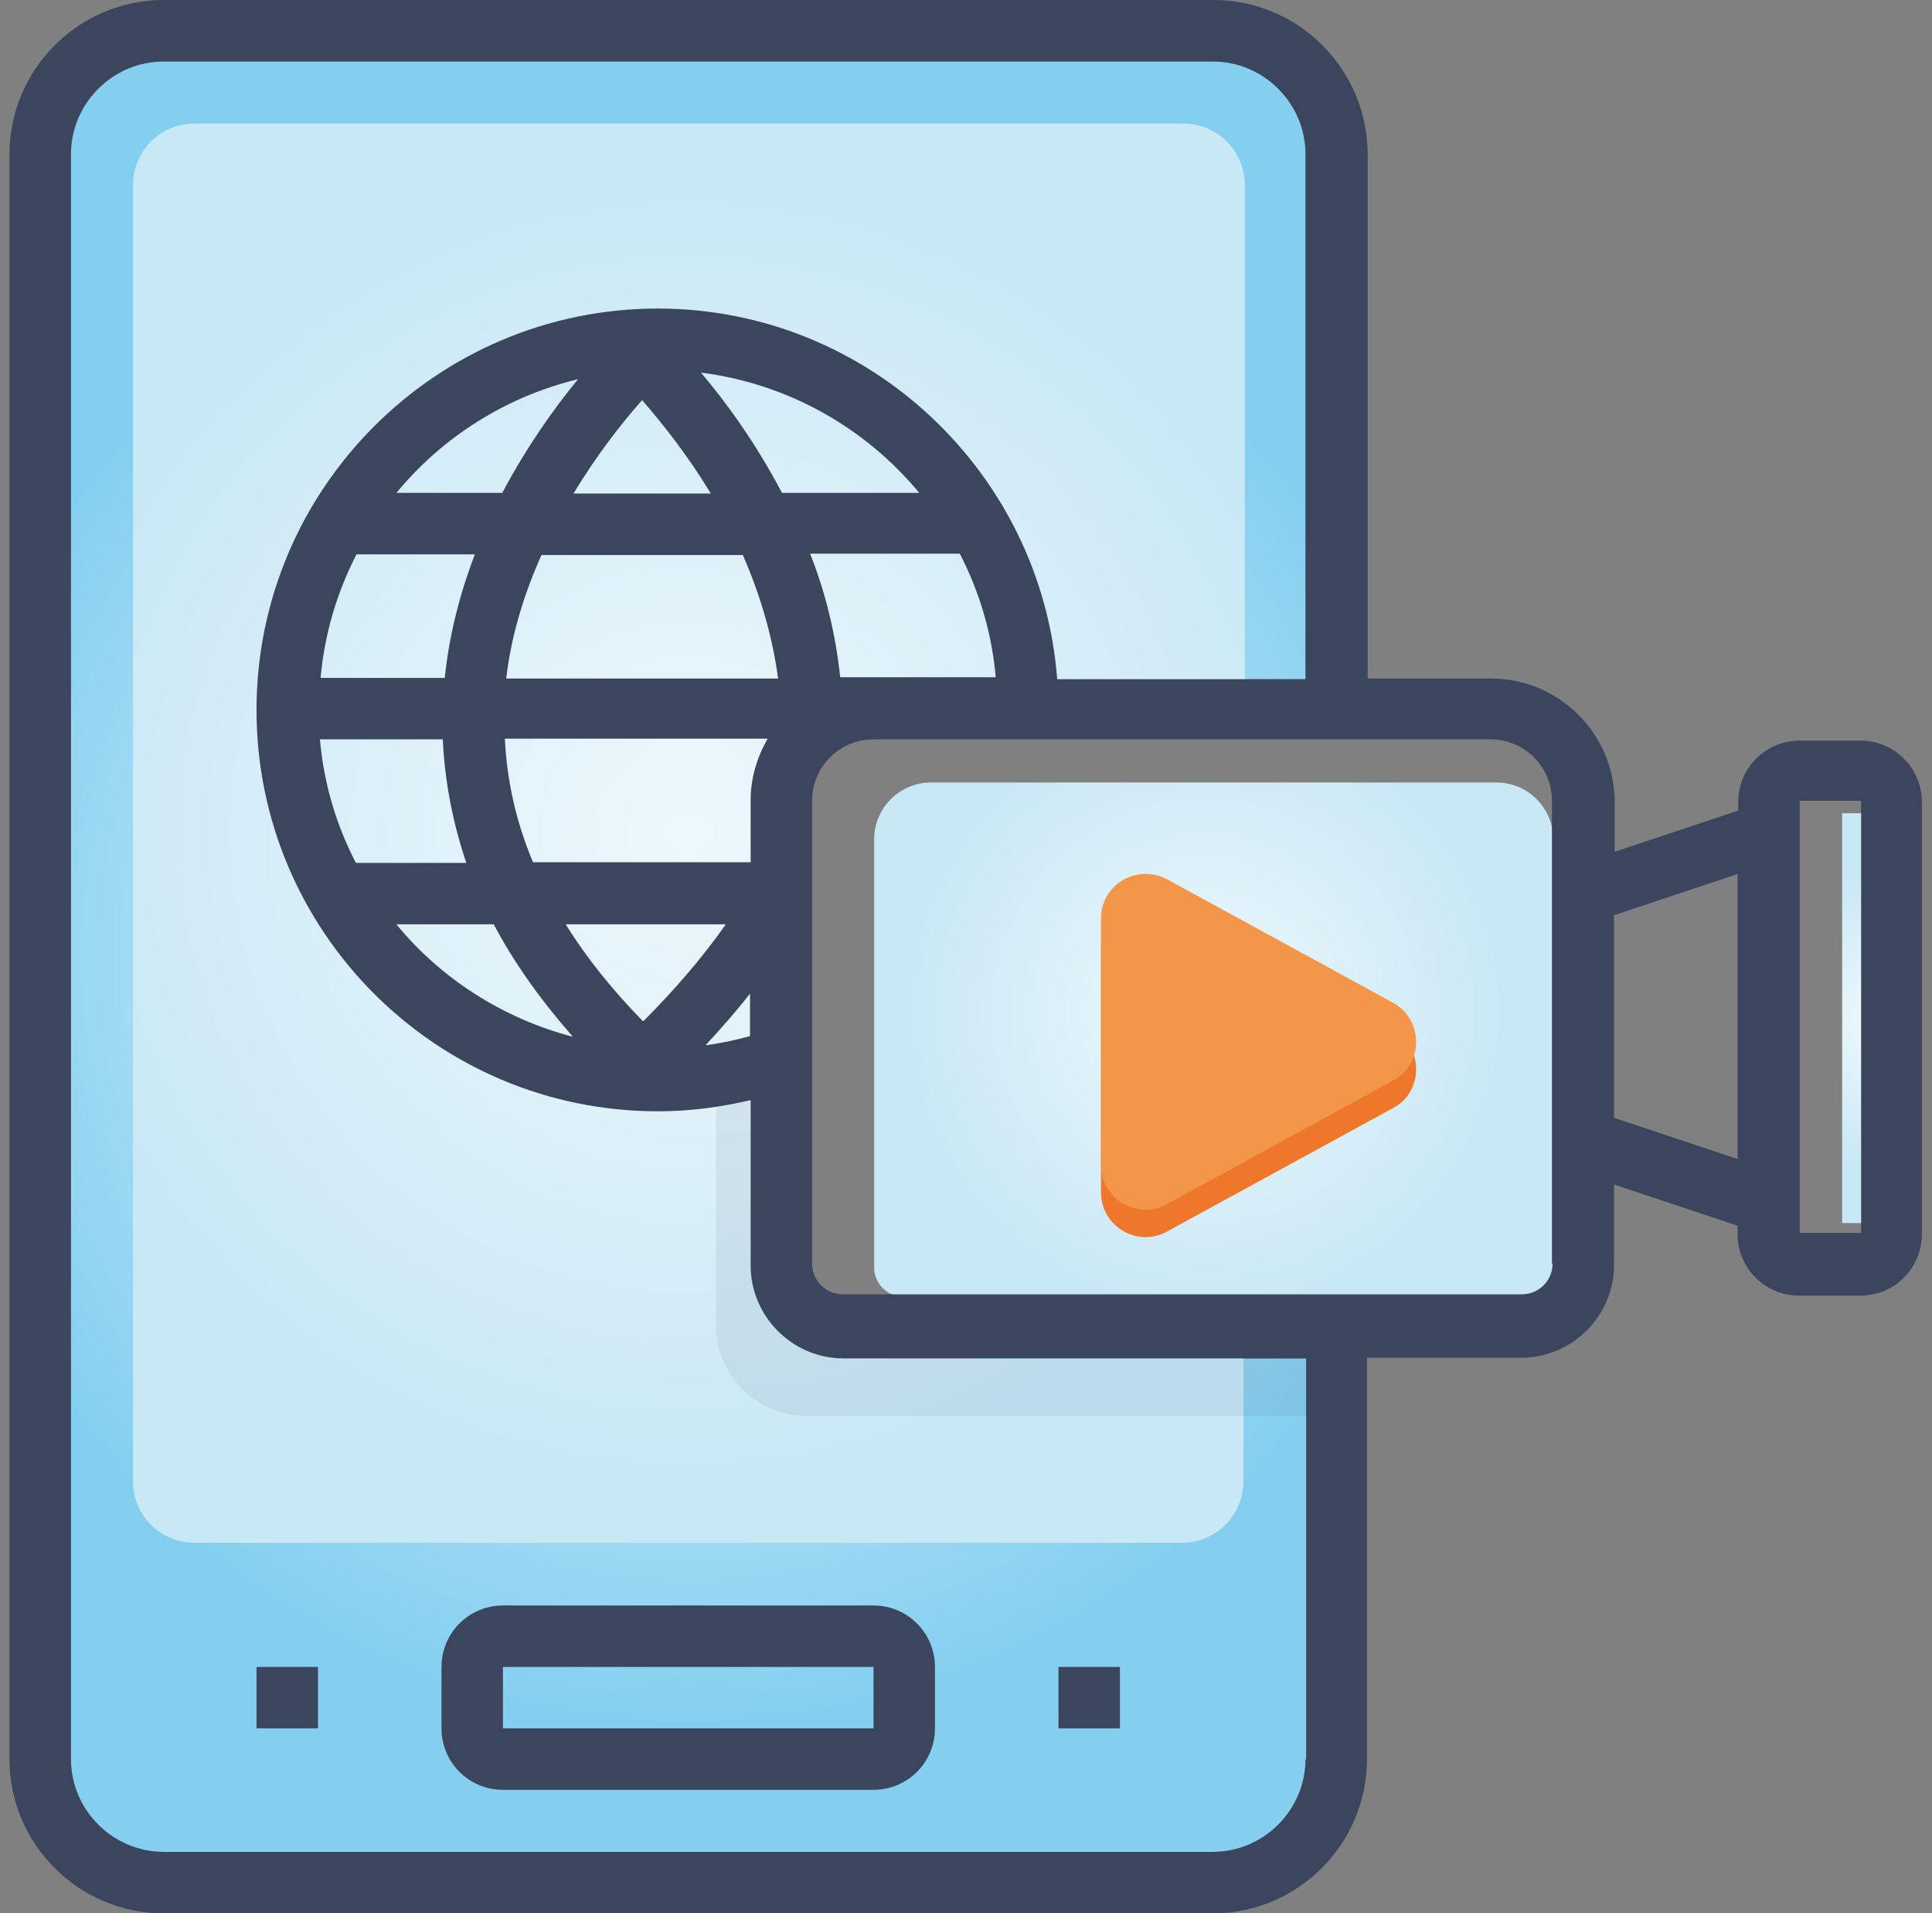 <svg width="102" height="101" viewBox="0 0 102 101" fill="none" xmlns="http://www.w3.org/2000/svg">
<rect x="0" y="0" width="102" height="101" fill="#808080" stroke="none"/>
<g clip-path="url(#clip0_9_4159)">
<path d="M68.926 92.856C68.926 95.548 66.718 97.756 64.026 97.756H8.644C5.952 97.756 3.744 95.548 3.744 92.856V8.143C3.744 5.452 5.952 3.244 8.644 3.244H64.026C66.718 3.244 68.926 5.452 68.926 8.143V35.852H55.814C54.986 24.948 45.841 16.287 34.73 16.287C23.067 16.287 13.543 25.776 13.543 37.474C13.543 49.172 23.033 58.661 34.73 58.661C36.387 58.661 38.008 58.454 39.63 58.074V66.804C39.63 69.496 41.839 71.704 44.53 71.704H68.961V92.891L68.926 92.856Z" fill="url(#paint0_radial_9_4159)"/>
<path d="M81.969 66.908C81.969 67.736 81.314 68.426 80.486 68.426H47.636C46.807 68.426 46.152 67.736 46.152 66.908V44.306C46.152 42.65 47.498 41.304 49.154 41.304H79.002C80.658 41.304 82.004 42.65 82.004 44.306V66.908H81.969Z" fill="url(#paint1_radial_9_4159)"/>
<path d="M44.496 70.048C42.701 70.048 41.252 68.599 41.252 66.804V42.374C41.252 39.682 43.426 37.474 46.152 37.474H65.717V9.765C65.717 7.971 64.268 6.522 62.473 6.522H10.265C8.471 6.522 7.022 7.971 7.022 9.765V78.191C7.022 79.986 8.471 81.435 10.265 81.435H62.404C64.199 81.435 65.648 79.986 65.648 78.191V70.048H44.461H44.496Z" fill="url(#paint2_radial_9_4159)"/>
<path d="M58.126 62.974V49.931C58.126 48.136 60.023 47.032 61.611 47.86L73.55 54.382C75.172 55.279 75.172 57.626 73.55 58.488L61.611 65.01C60.058 65.873 58.126 64.734 58.126 62.94V62.974Z" fill="#EF772C"/>
<path d="M98.256 39.096H95.013C93.219 39.096 91.769 40.545 91.769 42.339V42.788L85.248 44.962V42.339C85.248 38.751 82.314 35.818 78.726 35.818H72.204V8.143C72.204 3.658 68.546 0 64.061 0H8.643C4.158 0 0.5 3.658 0.5 8.143V92.856C0.5 97.342 4.158 101 8.643 101H64.026C68.512 101 72.17 97.342 72.17 92.856V71.67H80.313C83.005 71.67 85.213 69.461 85.213 66.77V62.526L91.735 64.699V65.148C91.735 66.942 93.184 68.391 94.978 68.391H98.222C100.016 68.391 101.465 66.942 101.465 65.148V42.339C101.465 40.545 100.016 39.096 98.222 39.096H98.256ZM68.926 92.856C68.926 95.548 66.718 97.756 64.026 97.756H8.643C5.952 97.756 3.744 95.548 3.744 92.856V8.143C3.744 5.452 5.952 3.244 8.643 3.244H64.026C66.718 3.244 68.926 5.452 68.926 8.143V35.852H55.814C54.986 24.948 45.841 16.287 34.73 16.287C23.067 16.287 13.543 25.776 13.543 37.474C13.543 49.172 23.033 58.661 34.73 58.661C36.387 58.661 38.008 58.454 39.63 58.074V66.804C39.63 69.496 41.839 71.704 44.53 71.704H68.96V92.891L68.926 92.856ZM39.596 54.693C38.837 54.9 38.043 55.072 37.249 55.176C38.077 54.278 38.871 53.381 39.596 52.45V54.658V54.693ZM30.279 26.052C31.521 23.982 32.867 22.291 33.902 21.118C34.937 22.326 36.283 23.982 37.525 26.052H30.279ZM39.216 29.296C40.079 31.263 40.769 33.471 41.079 35.818H26.725C27.001 33.471 27.691 31.297 28.588 29.296H39.251H39.216ZM37.008 19.669C41.632 20.255 45.703 22.602 48.533 26.018H41.286C39.906 23.395 38.353 21.256 37.008 19.669ZM26.518 26.018H20.928C23.343 23.085 26.69 20.945 30.52 20.014C29.244 21.567 27.794 23.602 26.518 26.018ZM18.788 29.261H25.069C24.309 31.263 23.723 33.437 23.481 35.783H16.925C17.132 33.471 17.788 31.263 18.823 29.261H18.788ZM23.378 39.027C23.481 41.235 23.895 43.409 24.62 45.548H18.788C17.753 43.547 17.098 41.373 16.89 39.027H23.378ZM26.069 48.792C27.139 50.828 28.554 52.795 30.244 54.727C26.552 53.761 23.274 51.656 20.928 48.792H26.069ZM33.937 53.899C32.315 52.243 30.935 50.517 29.865 48.792H38.319C37.111 50.517 35.627 52.243 33.971 53.899H33.937ZM39.63 42.27V45.514H28.14C27.242 43.374 26.759 41.2 26.656 38.992H40.527C39.975 39.958 39.63 41.062 39.63 42.236V42.27ZM44.358 35.748C44.116 33.437 43.564 31.228 42.77 29.227H50.672C51.707 31.228 52.363 33.402 52.57 35.748H44.358ZM81.969 66.701C81.969 67.598 81.245 68.323 80.348 68.323H44.496C43.598 68.323 42.874 67.598 42.874 66.701V42.27C42.874 40.476 44.323 39.027 46.117 39.027H78.691C80.486 39.027 81.935 40.476 81.935 42.27V66.701H81.969ZM85.213 59.006V48.309L91.735 46.135V61.18L85.213 59.006ZM98.256 65.079H95.013V42.27H98.256V65.079Z" fill="#3B455E"/>
<path d="M23.309 87.991V91.235C23.309 93.029 24.758 94.478 26.552 94.478H46.117C47.912 94.478 49.361 93.029 49.361 91.235V87.991C49.361 86.197 47.912 84.748 46.117 84.748H26.552C24.758 84.748 23.309 86.197 23.309 87.991ZM46.117 91.235H26.552V87.991H46.117V91.235Z" fill="#3B455E"/>
<path d="M59.126 87.991H55.883V91.235H59.126V87.991Z" fill="#3B455E"/>
<path d="M16.787 87.991H13.543V91.235H16.787V87.991Z" fill="#3B455E"/>
<path d="M58.126 61.525V48.481C58.126 46.687 60.023 45.583 61.611 46.411L73.55 52.933C75.172 53.83 75.172 56.176 73.55 57.039L61.611 63.561C60.058 64.423 58.126 63.285 58.126 61.49V61.525Z" fill="#F49649"/>
<path opacity="0.08" d="M45.151 71.67C42.08 71.67 39.63 69.151 39.63 66.011V58.109C39.044 58.247 38.422 58.35 37.801 58.454V69.944C37.801 72.601 39.941 74.741 42.598 74.741H68.96V71.67H45.186H45.151Z" fill="#3B455E"/>
<path d="M98.256 42.926H97.256V64.561H98.256V42.926Z" fill="url(#paint3_radial_9_4159)"/>
</g>
<defs>
<radialGradient id="paint0_radial_9_4159" cx="0" cy="0" r="1" gradientUnits="userSpaceOnUse" gradientTransform="translate(36.352 50.517) scale(40.579 40.579)">
<stop stop-color="#EEF8FC"/>
<stop offset="1" stop-color="#84CFF0"/>
</radialGradient>
<radialGradient id="paint1_radial_9_4159" cx="0" cy="0" r="1" gradientUnits="userSpaceOnUse" gradientTransform="translate(63.608 53.391) scale(15.765 15.765)">
<stop stop-color="#EEF8FC"/>
<stop offset="1" stop-color="#C9E8F6"/>
</radialGradient>
<radialGradient id="paint2_radial_9_4159" cx="0" cy="0" r="1" gradientUnits="userSpaceOnUse" gradientTransform="translate(36.352 43.995) scale(33.644 33.644)">
<stop stop-color="#EEF8FC"/>
<stop offset="1" stop-color="#C9E8F6"/>
</radialGradient>
<radialGradient id="paint3_radial_9_4159" cx="0" cy="0" r="1" gradientUnits="userSpaceOnUse" gradientTransform="translate(98.67 53.826) scale(5.006 7.671)">
<stop stop-color="#EEF8FC"/>
<stop offset="1" stop-color="#C9E8F6"/>
</radialGradient>
<clipPath id="clip0_9_4159">
<rect width="101" height="101" fill="white" transform="translate(0.5)"/>
</clipPath>
</defs>
</svg>
